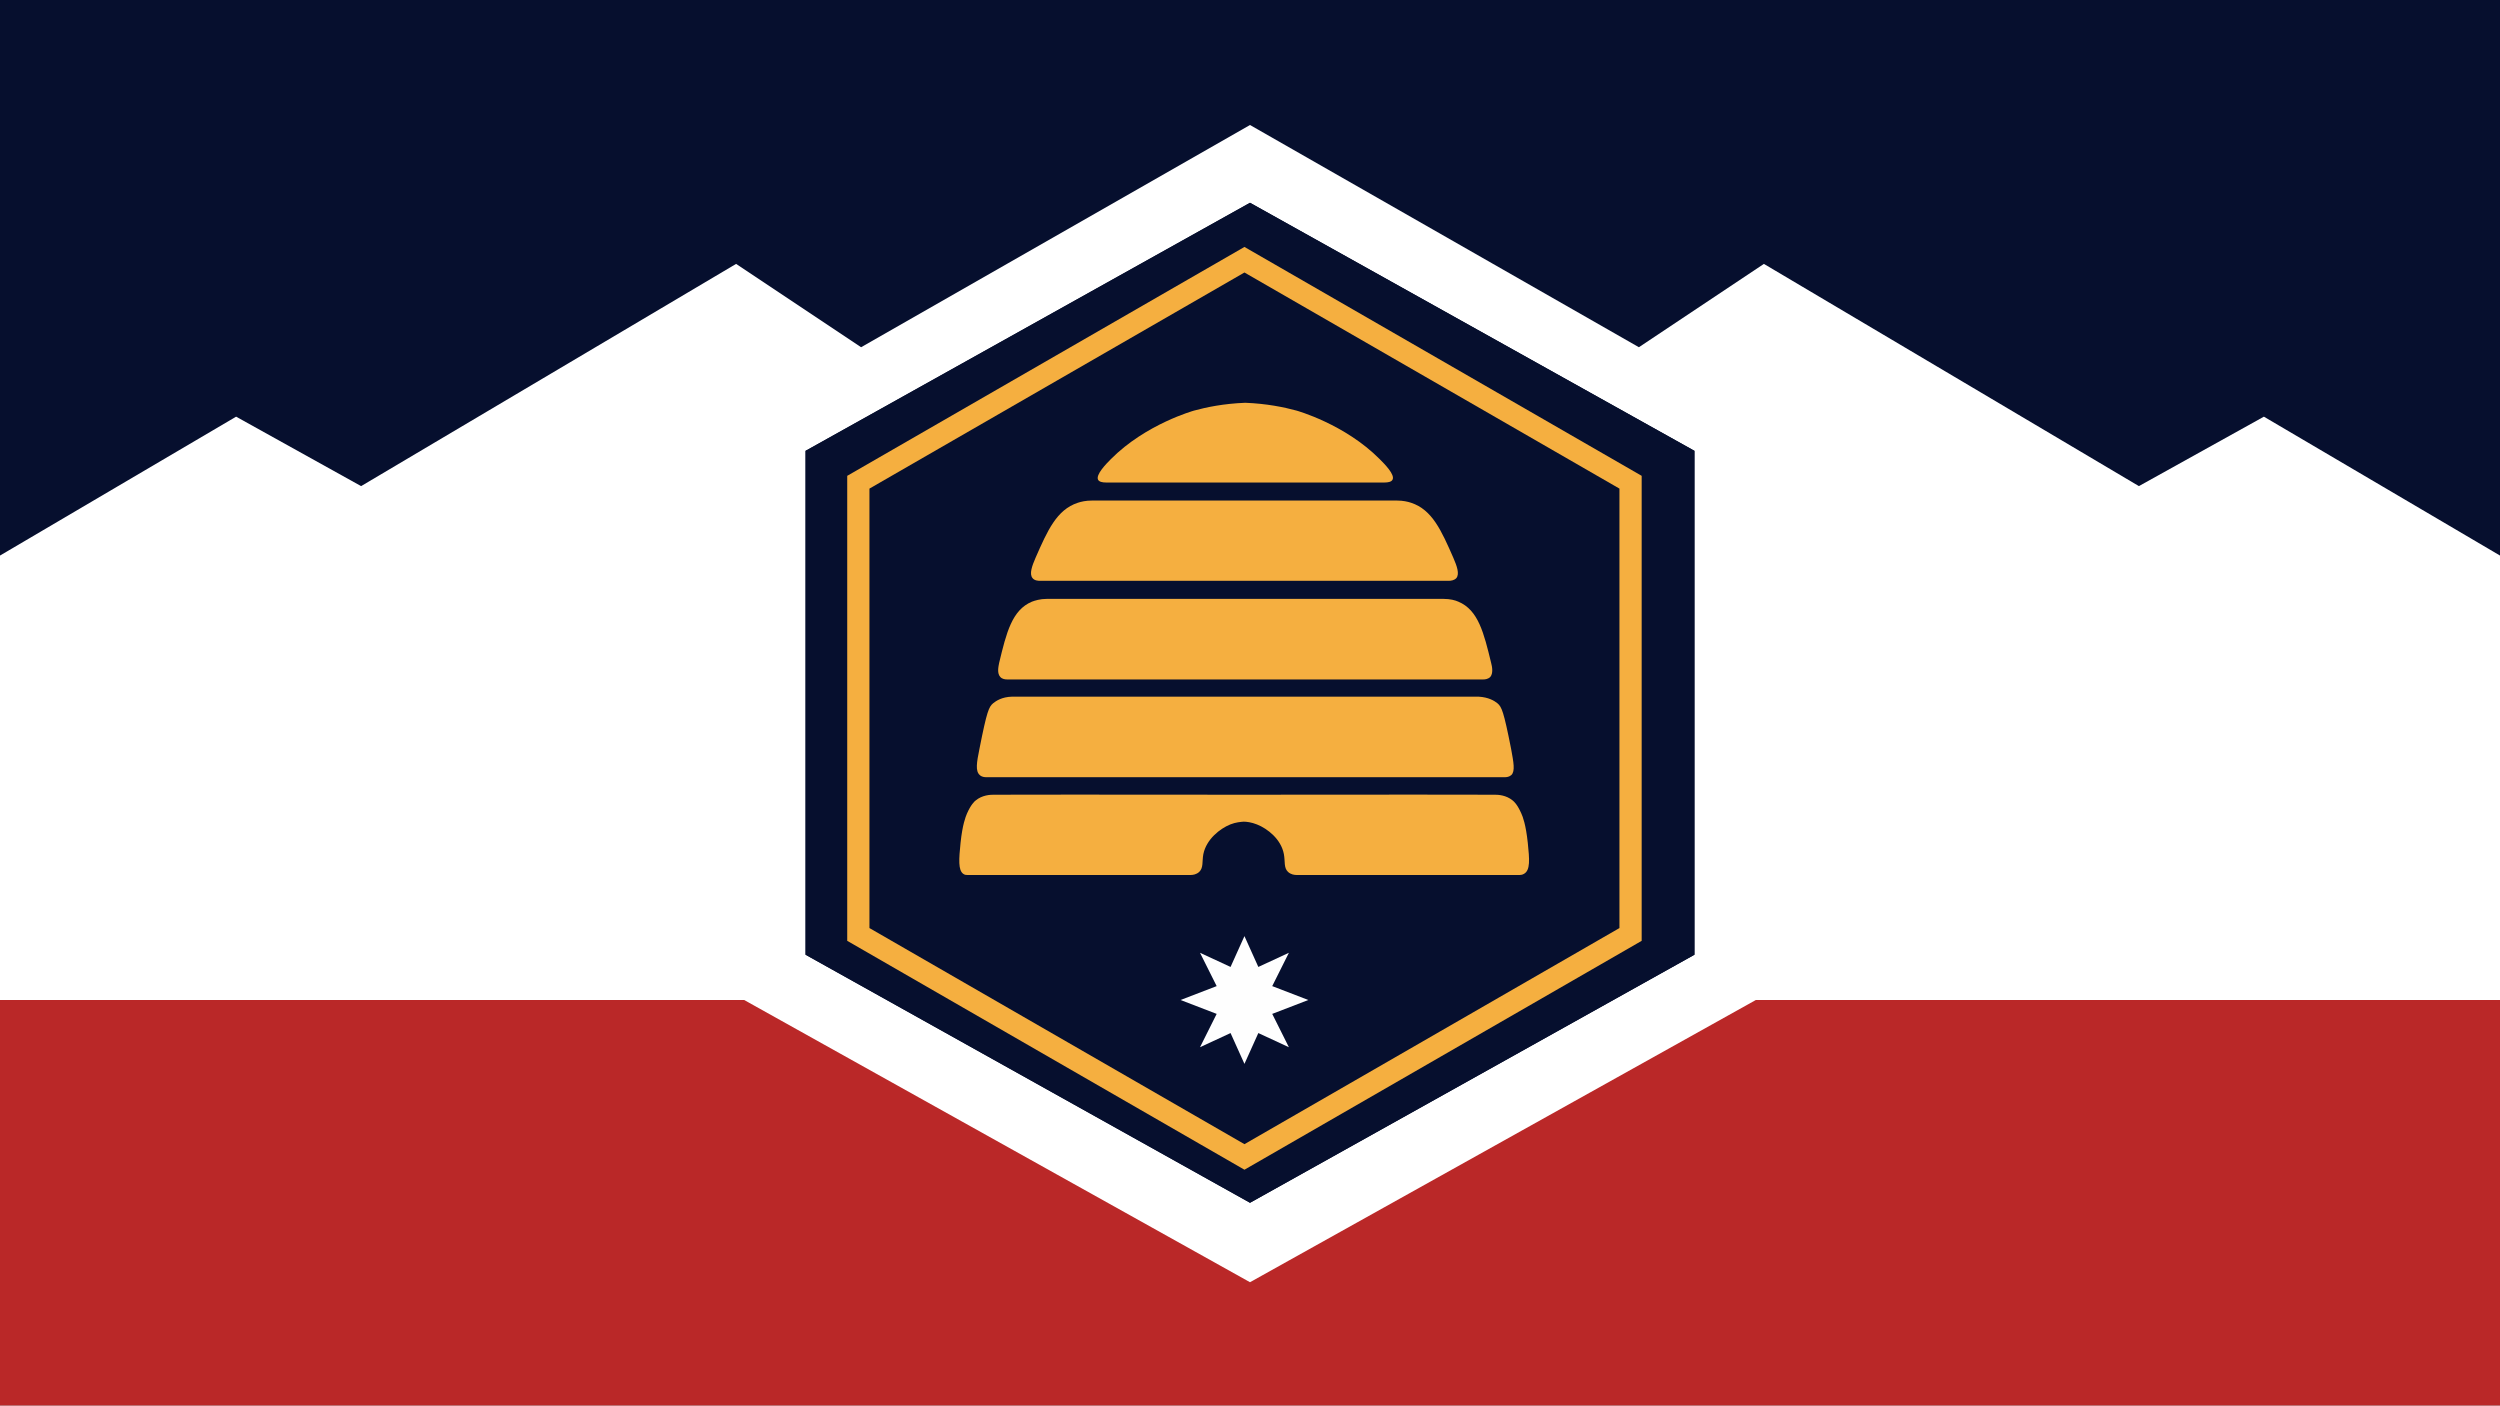 <svg xmlns="http://www.w3.org/2000/svg" xml:space="preserve" width="900" height="506"><style>.st0{fill:#060f2e}.st2{fill:#f5af40}</style><path d="M0 0h900v506H0z" class="st0"/><path d="m635 95-45 30-140-80-140 80-45-30-135 80-45-25-85 50v306h900V200l-85-50-45 25z" style="fill:#fff"/><path d="M290 343.7 450 433l160-89.3V162.3L450 73l-160 89.3z" class="st0"/><path d="M290 343.7 450 433l160-89.3V162.3L450 73l-160 89.3z" class="st0"/><path d="m448 421.1-143-82.4V171.3l143-82.4 143 82.4v167.4zm-135-87 135 77.8 135-77.8V175.9L448 98.1l-135 77.8z" class="st2"/><path d="M550 303.4c-.7-6.6-1.8-9.4-2.3-10.5-1.4-3.2-2.6-4.3-3.1-4.7-2.4-2-5.3-2.1-6.5-2.1-5.2 0-41-.1-90.2 0-49.2-.1-85 0-90.2 0-1.2 0-4.1.1-6.5 2.1-.4.3-1.7 1.5-3.1 4.7-.5 1.2-1.6 3.9-2.3 10.5-.6 5.9-.9 9.9 1 11.2.5.4 1.1.4 1.5.4h80.3c.9 0 2.1-.2 3.1-1.1 1.6-1.5 1-3.7 1.5-6.4 1.1-5.4 6-9.2 9.7-10.7 2-.8 3.7-.9 4.8-1 1 0 2.8.2 4.8 1 3.8 1.5 8.7 5.3 9.7 10.7.5 2.7-.1 4.9 1.5 6.4 1 .9 2.2 1.1 3.1 1.1h80.3c.4 0 1-.1 1.5-.4 2.4-1.3 2-5.3 1.4-11.2zM544 269.6c-2.7-13.7-3.4-15.1-4.9-16.4-1.1-.9-3.2-2.2-6.8-2.4h-168c-3.6.1-5.7 1.5-6.8 2.4-1.5 1.3-2.2 2.7-4.9 16.4-1 4.9-1.5 8 .1 9.4.7.7 1.7.8 2.5.8h186.4c.8 0 1.7-.1 2.5-.8 1.4-1.4.8-4.5-.1-9.4zM523.2 200.8c-4.3-9.8-7.6-17.3-15.2-19.8-1.2-.4-2.9-.8-5.1-.8H393.1c-2.2 0-3.9.4-5.1.8-7.6 2.5-10.9 10-15.2 19.8-1.3 3-2.3 5.8-1.1 7.3.7.9 1.9 1 2.8 1h147c.9 0 2.1-.2 2.8-1 1.2-1.5.2-4.3-1.1-7.3zM536.8 238.6c-2.6-10.7-4.6-19-11.8-22-1.1-.5-2.9-1-5.3-1H376.8c-2.4 0-4.2.6-5.3 1-7.2 3-9.2 11.2-11.8 22-.3 1.5-.8 3.8.4 5.1.7.8 1.8.9 2.5.9H534c.6 0 1.7-.1 2.5-.9 1.1-1.3.7-3.6.3-5.1zM496.7 165.3c-12.6-12.7-30-17.5-30-17.5-4.4-1.2-10.7-2.5-18.4-2.8-7.8.3-14 1.6-18.4 2.8 0 0-17.4 4.8-30 17.5-1.7 1.7-5.5 5.6-4.6 7.4.4.8 1.7 1 2.8 1h100.4c1.1 0 2.4-.2 2.8-1 1-1.8-2.9-5.7-4.6-7.4z" class="st2"/><path d="m464 343-11 5.1-5-11.1-5 11.1-11-5.1 6 12-13 5 13 5-6 12 11-5.1 5 11.1 5-11.1 11 5.1-6-12 13-5-13-5z" style="fill:#fefefe"/><path d="M267.9 360H0v146h900V360H632.1L450 461.6z" style="fill:#ba2828"/></svg>